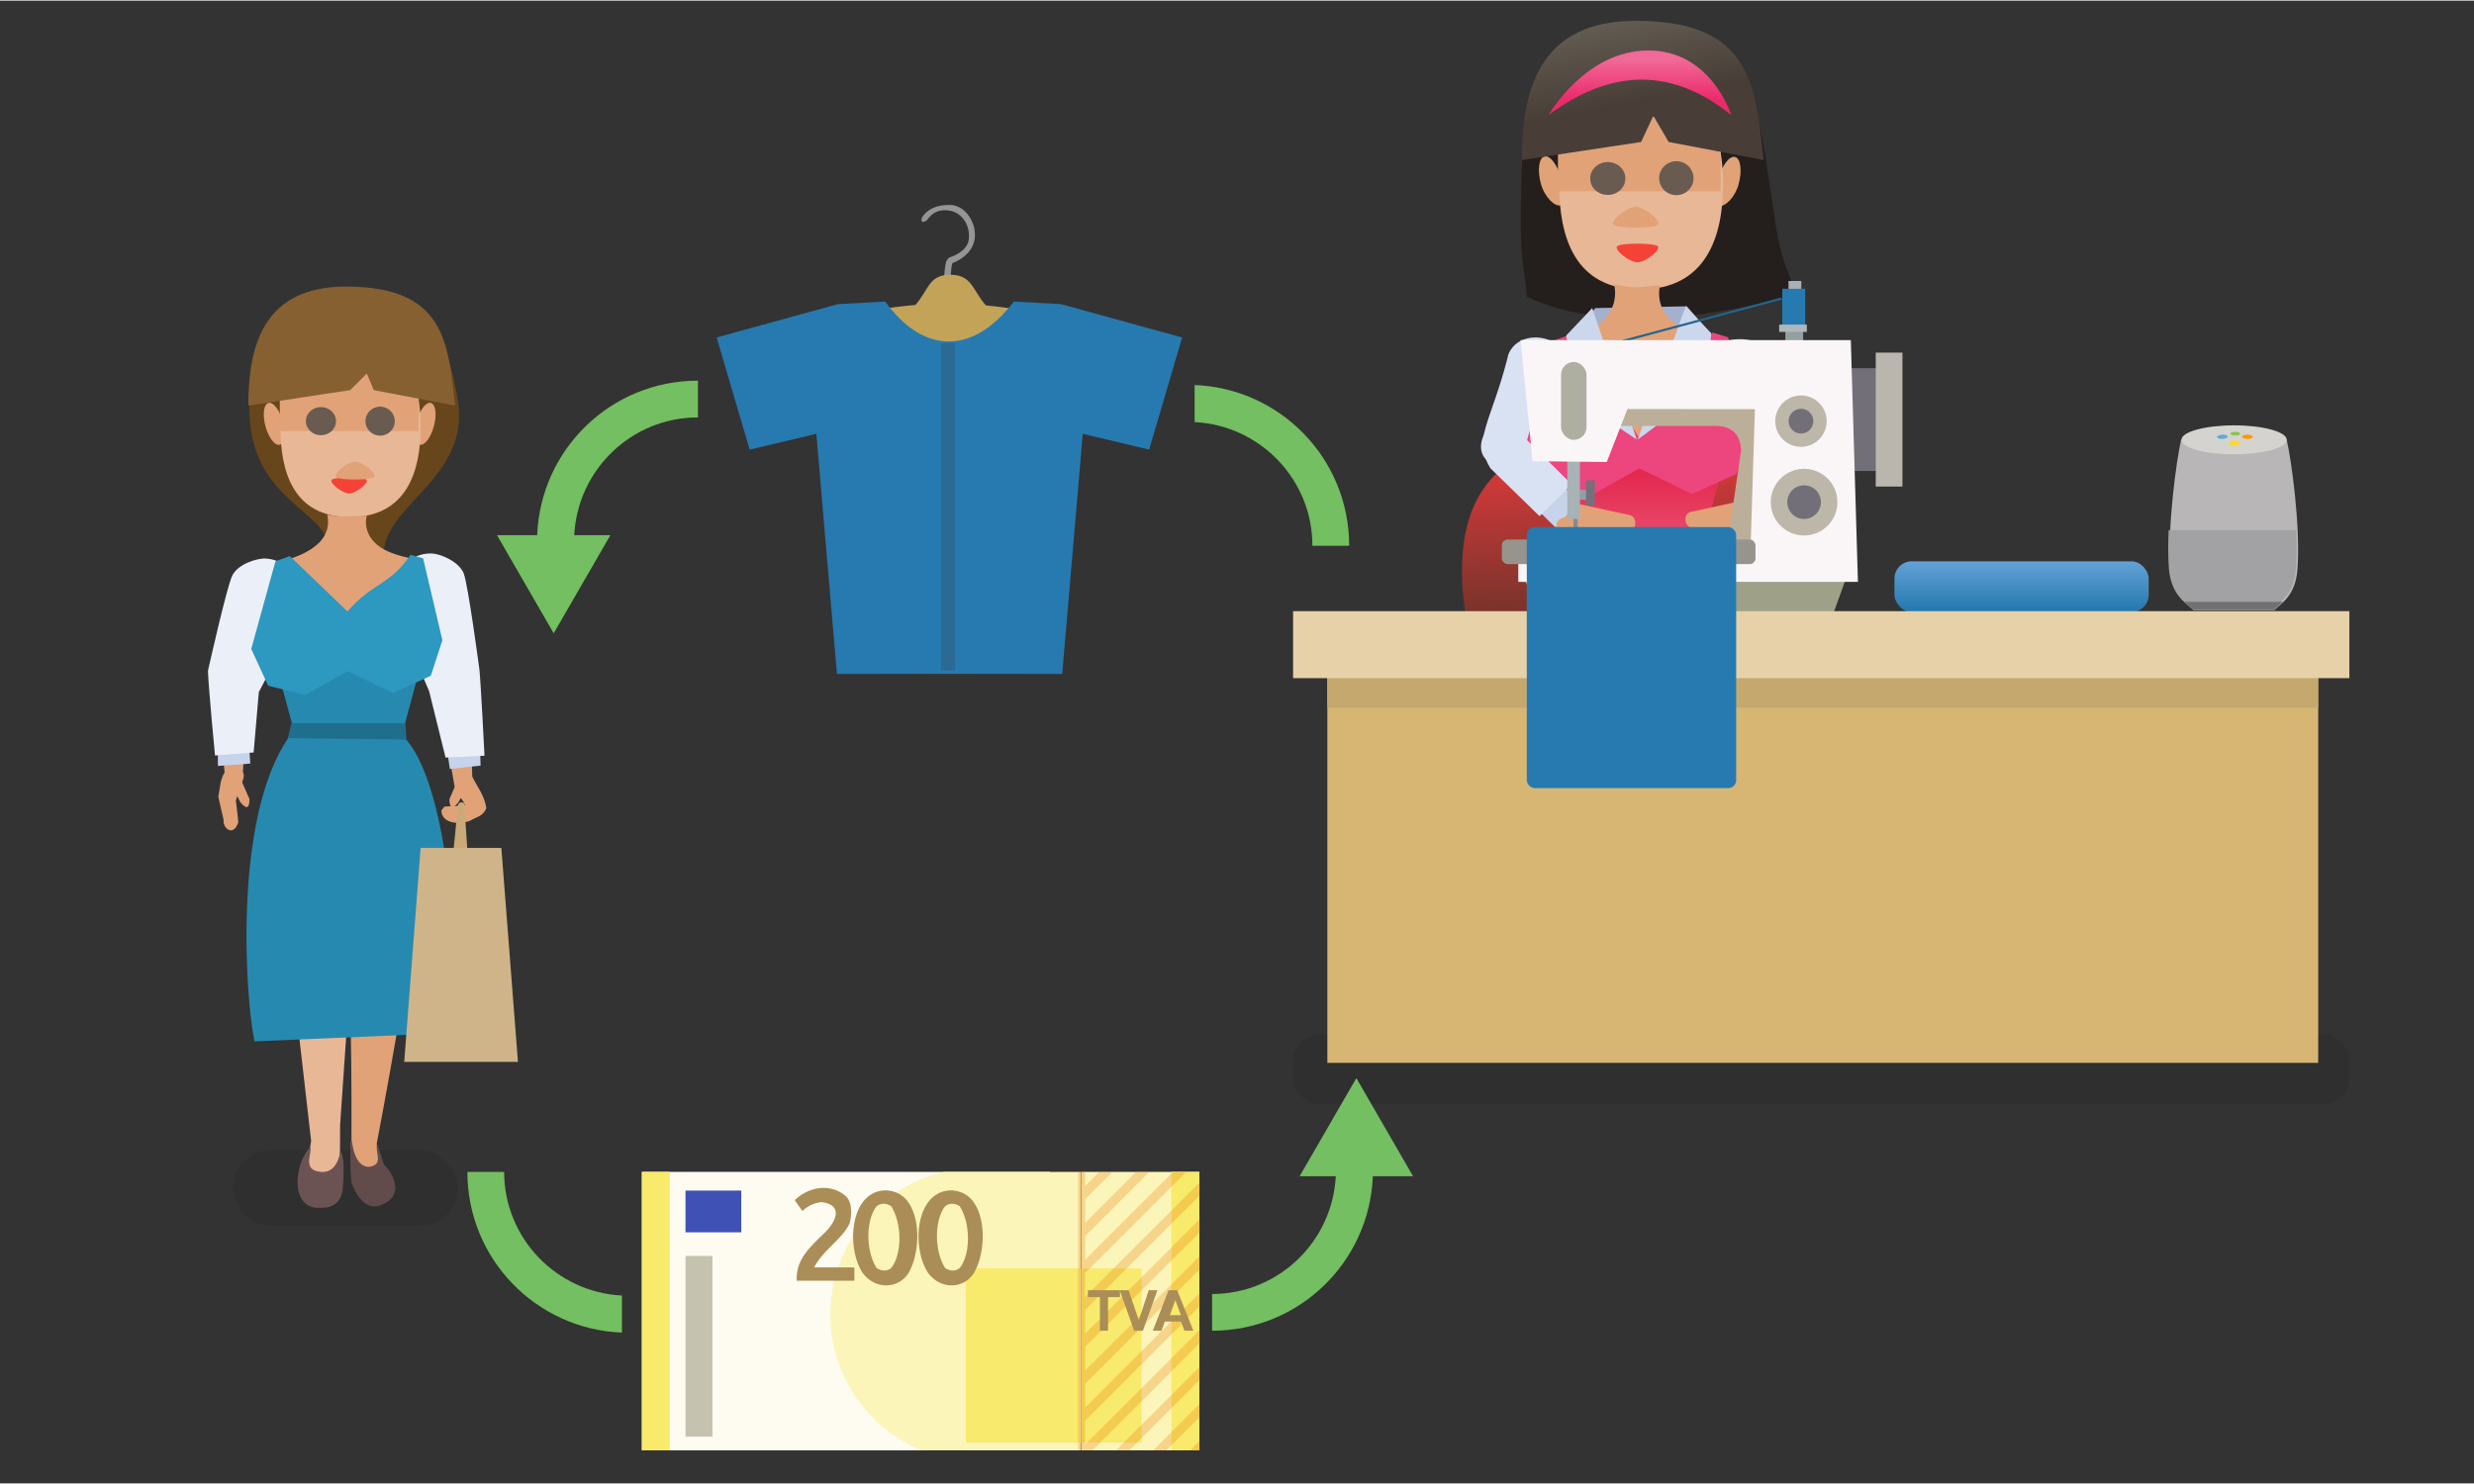 <?xml version="1.0" encoding="UTF-8"?>
<svg width="3e3" height="1800" version="1.1" viewBox="0 0 794 476" xmlns="http://www.w3.org/2000/svg" xmlns:xlink="http://www.w3.org/1999/xlink">

 <rect x="0" y="0" width="794" height="476" fill="#333333" stroke="none"/>

 <title>Facturation de la TVA collectée</title>
 <desc>Consommatrice achète un vétement et le prix est facturé avec la TVA</desc>
 <defs>
  <linearGradient id="linearGradient2826" x1="3180" x2="3187" y1="1477" y2="1646" gradientTransform="matrix(.232 0 0 .232 -219 -190)" gradientUnits="userSpaceOnUse">
   <stop stop-color="#cd3939" offset="0"/>
   <stop stop-color="#7e342c" offset="1"/>
  </linearGradient>
  <linearGradient id="linearGradient2828" x1="1593" x2="1593" y1="1689" y2="1625" gradientTransform="matrix(.243 0 0 .243 263 -215)" gradientUnits="userSpaceOnUse">
   <stop stop-color="#267ab0" offset="0"/>
   <stop stop-color="#65a2d6" offset="1"/>
  </linearGradient>
  <linearGradient id="linearGradient2830" x1="445" x2="443" y1="942" y2="932" gradientTransform="matrix(2.92 0 0 2.92 -770 -2719)" gradientUnits="userSpaceOnUse">
   <stop stop-color="#483e37" offset="0"/>
   <stop stop-color="#655f55" offset="1"/>
  </linearGradient>
  <linearGradient id="linearGradient2832" x1="942" x2="942" y1="961" y2="970" gradientTransform="matrix(2.15 0 0 2.15 -1498 -1914)" gradientUnits="userSpaceOnUse">
   <stop stop-color="#e4294f" offset="0"/>
   <stop stop-color="#e8496a" offset="1"/>
  </linearGradient>
  <linearGradient id="linearGradient2834" x1="943" x2="943" y1="899" y2="905" gradientTransform="matrix(2.15 0 0 2.15 -1498 -1914)" gradientUnits="userSpaceOnUse">
   <stop stop-color="#f16997" offset="0"/>
   <stop stop-color="#eb2a6c" offset="1"/>
  </linearGradient>
 </defs>
 <g>
  <rect x="415" y="332" width="339" height="22.3" ry="8.26"  opacity=".076"/>
  <path d="m580 183c0 35.7-24.8 85.5-55.4 85.5-30.6 0-55.4-49.8-55.4-85.5 0-35.7 24.8-43.7 55.4-43.7 30.6 0 55.4 8.01 55.4 43.7z" fill="url(#linearGradient2826)" />
  <rect x="608" y="180" width="81.6" height="16.3" ry="5.55" fill="url(#linearGradient2828)"/>
  <rect transform="matrix(-.59 .807 .807 .59 0 0)" x="-217" y="545" width="21.8" height="8.34" ry="2.54" fill="#e1a278" stroke-width=".97"/>
 </g>
 <g>
  <g>
   <path d="m570 159-9.17-6.22-4.08 6.16 9.54 6.43z" color="#000000"  fill="#c6d3eb"/>
   <path d="m546 126c-5.97-19.2 19.3-21.3 22.4-11.9l14.4 26.6c1.14 11.9-14.9 11.6-18.4 5.83z" fill="#d9e2f2"/>
   <path d="m490 95.1c11 5.01 23.2 6.91 35.6 6.94 17.5 0.04 35.5-3.6 51.2-7.46-7.36-17.6-5.59-15.8-10.3-45.1-4.46-27.6-12.4-41.7-39-41.7-24.5 0-37.8 10.2-38.9 40.8-1.5 38.3 0.636 34.7 1.41 46.6z" color="#000000"  fill="#241f1c"/>
   <path d="m501 57c1.16 4.33 1.58 8.23-0.212 8.71-1.79 0.479-5.11-2.64-6.27-6.97-1.16-4.33-0.65-8.23 1.14-8.71 1.79-0.479 4.18 2.64 5.34 6.97z" fill="#e1a278" />
   <path d="m558 58.9c-1.16 4.33-4.48 7.45-6.27 6.97-1.79-0.479-1.37-4.38-0.212-8.71 1.16-4.33 3.55-7.45 5.34-6.97 1.79 0.479 2.3 4.38 1.14 8.71z" fill="#e1a278"/>
   <path d="m553 59c0 16.6-5.35 33.7-26.6 33.7-21.2 0-26-17.1-26-33.7 0-23.1 11.8-35.5 26.3-35.5 14.5 0 26.3 10.9 26.3 35.5z" color="#000000"  fill="#e8b796" />
   <path d="m532 78.8c-0.631-0.509-3.42-0.77-6.26-0.782-2.98-0.013-6.02 0.248-6.69 0.782-0.755 0.609 0.694 2.29 2.55 3.58 1.32 0.92 2.85 1.64 3.93 1.64 1.2 0 2.96-0.901 4.38-1.97 1.63-1.23 2.79-2.69 2.1-3.25z" color="#000000"  fill="#f44336"/>
   <path d="m500 30.6h52.2v30.6h-52.2z" fill="#e1a278" />
   <path d="m532 72c-1.41 1.16-12.7 1.16-14.1 0-1.41-1.16 4.23-5.82 7.06-5.82 2.82 0 8.47 4.65 7.06 5.82z" fill="#e1a278"/>
   <ellipse cx="516" cy="57.1" rx="5.65" ry="5.28" fill="#6a5b51" />
   <ellipse cx="538" cy="57" rx="5.52" ry="5.45" fill="#6a5b51" />
   <path d="m525 6.48c-30.7 0-36.6 21.8-36.6 44.7l20.3-3.08 18-2.72 3.92-8.41 4.91 8.41 17.9 3.4 12.6 2.4c-2.68-23.6-3.57-44.7-41-44.7z" color="#000000"  fill="url(#linearGradient2830)"/>
  </g>
  <path d="m512 98.7 29.4-0.57 8.52 9.95-46 0.455z" fill="#a3b1cf" />
  <g>
   <path d="m518 91s2.06 6.89-3.89 11.9c-5.95 5-0.342 2.88-10.6 5.66l21.9 42.1 23.7-43.6c-6.11-0.668-6.45 0.877-12.4-4.13-5.95-5-3.9-11.6-3.9-11.6-8.35 0.999-9.16 0.915-14.8-0.318z" fill="#e1a278" />
   <path d="m500 153 6.4 23.4 39.4-0.492 7.88-29.3z" fill="url(#linearGradient2832)" />
   <path d="m497 36.7c20.9-15.5 40.3-14.7 58.6 0 0 0-6.4-20.7-26.6-20.7-20.2 0-32 20.7-32 20.7z" fill="url(#linearGradient2834)" />
   <path d="m505 170 42.5-0.083 0.45 6.12-44.5 0.1z" fill="#e9607e"/>
   <path d="m484 114c-3.29 13-5.97 17.7-7.88 25.6-5.55 13.1 18.8 13.3 18.7 5.58 0.963-7.97 0.976-14.7 4.12-20.8 12.6-14.8-10.9-22.2-15-10.4z" fill="#d9e2f2" />
   <path d="m499 109 5.41-1.97 21.7 33.3 6.88-8.67 16.7-25.1 4.96 1.55 7.03 30.5-4.35 13.3-14.3 6.51-16.9-8.24-16.1 8.96-13.8-3.51-6.33-13.8z" fill="#ed457e"/>
   <path d="m541 98.1-15.4 42.8 21.8-16-5.15-4.05c6.85-2.95 6.04-7.11 7-14z" fill="#cbd7ed" />
   <path d="m511 98.7-8.33 8.79c0.955 6.89 0.145 11.1 7 14l-6.27 4.73 21.9 14.7z" fill="#cbd7ed"/>
  </g>
 </g>
 <g>
  <rect transform="rotate(46.1)" x="451" y="-253" width="21.8" height="8.34" ry="2.54" fill="#e1a278" stroke-width=".97"/>
  <path d="m494 164 7.22-8.4 5.55 4.88-7.52 8.7z" fill="#c6d3eb"/>
  <path d="m490 141 14.4 14.3-10.3 10.2-15.8-15.4c-7.76-13.1 6.45-15.8 11.7-9.1z" fill="#d9e2f2" stroke-width=".97"/>
  <path d="m502 166 4.93-4.34 15.4 3.34c3.77 0.306 2.89 5.6 0 5.69h-20.3c-3.77-0.306-2.89-4.6 0-4.69z" fill="#e1a278" stroke-width=".97"/>
  <path d="m562 164-4.46-3.12-14.3 3.12c-3.51 0.285-2.69 5.22 0 5.31h18.8c2.4-0.195 1.69-3.95 0-5.31z" fill="#e1a278" stroke-width=".905"/>
  <path d="m557 156 10.8-15.6c2.59-4.83 17.6-4.73 12 7.62l-11 16z" fill="#d9e2f2" />
  <path d="m520 126h46.6l1.19 50-13.6-0.148 4.57-31.3c-0.15-5.61-3.12-7.93-8.01-8.01h-31.6z" fill="#bbaf99"/>
  <rect x="507" y="157" width="2.94" height="3.25" fill="#969ca4"/>
  <rect x="594" y="118" width="8.35" height="33" fill="#726f78"/>
  <rect x="602" y="113" width="8.56" height="43" fill="#bab6ae"/>
  <rect x="573" y="106" width="5.7" height="7.31" fill="#949fa4"/>
  <rect x="505" y="164" width="1.34" height="5.68" fill="#838a93" />
  <rect x="503" y="145" width="4.07" height="21.4" fill="#a9b2b6"/>
  <path d="m488 184h105l-4.56 12.6h-93.1z" fill="#9fa088"/>
  <rect transform="rotate(-15)" x="466" y="240" width="61.5" height=".696" fill="#24648d" />
  <path d="m488 109h106l2.28 77.6h-109v-12l74.6-0.55 1.33-42.9-40.9-0.04-6.64 17-23.8-0.248z" fill="#faf6f7"/>
  <circle cx="578" cy="135" r="8.25" fill="#bcb7a8"/>
  <circle cx="579" cy="161" r="10.7" fill="#bcb7a8"/>
  <circle cx="578" cy="135" r="3.97" fill="#726f78"/>
  <circle cx="579" cy="161" r="5.4" fill="#726f78"/>
  <rect x="482" y="173" width="81.4" height="7.89" ry="1.84" fill="#97948e"/>
  <rect x="509" y="154" width="2.83" height="8.07" fill="#75707b"/>
  <rect x="501" y="116" width="8.18" height="25" ry="4.09" fill="#aeafa1"/>
  <rect x="574" y="90" width="4.11" height="15.6" fill="#a7b0b4" />
  <rect x="572" y="92.5" width="7.36" height="11.7" fill="#267ab0" />
  <rect x="571" y="104" width="8.89" height="2.35" fill="#aeb7ba" />
  <rect x="426" y="213" width="318" height="128" fill="#d7b674"/>
  <rect x="426" y="213" width="318" height="14" fill="#c4a86d"/>
  <rect x="415" y="196" width="339" height="21.5" fill="#e6d1a9"/>
  <path d="m700 141c-1.52 6.67-4.45 27.9-3.45 41.5 0.621 8.5 5.12 10.9 7.5 13.2h25.8c2.38-2.25 6.88-4.69 7.5-13.2 0.998-13.7-1.93-34.9-3.45-41.5z" fill="#b8b6b7"/>
  <ellipse cx="717" cy="141" rx="16.9" ry="4.65" fill="#d4d3d0"/>
  <path d="m696 170c-0.19 4.29-0.204 8.45 0.061 12.1 0.621 8.5 5.12 10.9 7.5 13.2h25.8c2.38-2.25 6.88-4.69 7.5-13.2 0.266-3.63 0.251-7.8 0.061-12.1z" fill="#a2a1a3"/>
  <path d="m701 193c1.07 1.04 2.13 1.83 2.94 2.6h25.8c0.812-0.767 1.87-1.56 2.94-2.6z" fill="#717171"/>
  <path d="m715 140c-0.045 0.386-0.885 0.711-1.87 0.711-0.989-6e-5 -1.69-0.325-1.58-0.711 0.11-0.371 0.942-0.662 1.86-0.662 0.921 0 1.63 0.291 1.59 0.662" fill="#5faccf"/>
  <path d="m719 142c0.041 0.459-0.801 0.846-1.88 0.846-1.08-1e-5 -1.92-0.387-1.88-0.846 0.039-0.44 0.881-0.783 1.88-0.783 1 1e-5 1.84 0.343 1.88 0.783" fill="#fdd634"/>
  <path d="m719 139c0.029 0.33-0.685 0.606-1.6 0.606-0.912 0-1.63-0.276-1.6-0.606 0.014-0.154 0.192-0.299 0.493-0.405 0.298-0.104 0.694-0.162 1.1-0.162 0.41 1e-5 0.806 0.058 1.1 0.162 0.301 0.106 0.479 0.251 0.493 0.405" fill="#8bc34a"/>
  <path d="m723 140c0.054 0.184-0.078 0.363-0.372 0.497-0.298 0.136-0.734 0.214-1.21 0.214-0.989 0-1.83-0.325-1.87-0.711-0.043-0.372 0.669-0.662 1.59-0.662 0.443-2e-5 0.884 0.068 1.23 0.189 0.351 0.123 0.58 0.293 0.633 0.473" fill="#ff9700"/>
  <rect x="490" y="169" width="67.2" height="83.8" ry="2.54" fill="#267ab0" />
 </g>
 <g fill="#73bf61" stroke-linecap="round" stroke-linejoin="round" stroke-width=".997">
  <path d="m389 427c27.9 3.6e-4 50.5-22 51.6-49.6h12.9l-18.2-31.5-18.2 31.5h11.6c-1.07 21-18.4 37.8-39.7 37.8z" stop-color="#000000"/>
  <path d="m150 376c-3.6e-4 27.9 22 50.5 49.6 51.6v-11.9c-21-1.07-37.8-18.4-37.8-39.7z" stop-color="#000000"/>
  <path d="m433 175c3.6e-4 -27.9-22-50.5-49.6-51.6v11.9c21 1.07 37.8 18.4 37.8 39.7z" stop-color="#000000"/>
 </g>
 <g>
  <path d="m296 69.4c-1.05 2.53 1.29 1.64 1.87 0.6 1.63-2.16 3.76-3 6.6-2.63 4.39 0.58 7.02 4.95 6.44 9.35-0.385 2.9-3.26 4.77-6.14 5.71-0.866 0.663-1.31 0.836-1.66 4.99-0.276 2.37-0.399 3.48-0.399 3.48l2.21 0.293c0.068-0.516 0.323-6.75 0.798-6.94 3.56-1.37 6.6-4.09 7.1-7.87 0.671-5.07-3.02-10.8-8.04-10.8-4.54 0-6.99 1.43-8.77 3.83z" fill="#959496" />
  <path d="m305 88c-6.93 0-6.89 4.76-11.2 9.68-21.2 1.99-50.1 8.49-50.1 8.49-11 0.644-7.6 15.9 0 15.1 0 0 40.2-9.08 60.6-9.08s60.6 9.08 60.6 9.08c10.7-1.63 8.05-13.7 0-15.1 0 0-27.5-6.2-48.5-8.34-4.26-4.79-4.39-9.83-11.4-9.83z" fill="#c2a358"/>
  <path d="m284 96.6-15.1 0.839-38.9 10.7 10.6 36 21.4-5.08 6.6 77.1c24.1-0.097 48.2-0.044 72.3 0l6.6-77.1 21.3 5.08 10.6-36-38.9-10.7-15.1-0.839c-13.9 18.1-29.7 16.1-41.3 0z" fill="#267ab0" />
  <rect x="302" y="110" width="4.5" height="105" fill="#2a6a93" />
  <path d="m224 122c-27.9-3.7e-4 -50.5 22-51.6 49.6h-12.9l18.2 31.5 18.2-31.5h-11.6c1.07-21 18.4-37.8 39.7-37.8z" fill="#73bf61" stroke-linecap="round" stroke-linejoin="round" stroke-width=".997"/>
 </g>
 <g>
  <rect x="74.7" y="369" width="72.2" height="24.3" ry="12.2"  opacity=".076"/>
  <path d="m105 175 18.1 2.88c0-16.1 28.1-24.7 23.8-49.8-4.1-23.6-10.6-35.7-33.4-35.7-21 0-31.4 8.79-33.3 34.9-2.37 32.8 25.2 36.3 24.8 47.7z" fill="#68461c"/>
  <ellipse transform="rotate(-15)" cx="49.8" cy="154" rx="2.87" ry="6.94" fill="#e1a278" />
  <ellipse transform="rotate(15)" cx="167" cy="95.9" rx="2.87" ry="6.94" fill="#e1a278" />
  <path d="m135 137c0 14.2-4.58 28.8-22.7 28.8-18.2 0-22.3-14.6-22.3-28.8 0-19.7 10.1-30.3 22.5-30.3 12.4 0 22.5 9.28 22.5 30.3z" fill="#e8b796"/>
  <path transform="matrix(2.17 0 0 -1.01 -1026 1288)" d="m527 1123c-0.51 0.884-4.59 0.884-5.1 0-0.51-0.884 1.53-4.42 2.55-4.42s3.06 3.54 2.55 4.42z" fill="#f44336"/>
  <rect x="89.8" y="112" width="44.6" height="26.2" fill="#e1a278"/>
  <path transform="matrix(2.37 0 0 1.13 -1129 -1116)" d="m527 1123c-0.51 0.884-4.59 0.884-5.1 0-0.51-0.884 1.53-4.42 2.55-4.42s3.06 3.54 2.55 4.42z" fill="#e1a278"/>
  <ellipse cx="103" cy="135" rx="4.84" ry="4.52" fill="#6a5b51" />
  <ellipse cx="122" cy="135" rx="4.72" ry="4.66" fill="#6a5b51" />
  <path d="m111 91.8c-26.3 0-31.3 18.7-31.3 38.2l32.7-4.96 5.33-5.33 2.22 5.33 26.1 4.96c-2.29-20.2-3.06-38.2-35.1-38.2z" fill="#866031"/>
  <path d="m105 165s1.76 5.42-3.33 9.7c-5.09 4.28-11.5 5.3-20.2 7.69-8.75 2.38-10.3 21 0.668 19 2.92 3.46 6.29 11.9 8.03 15.5l42.9 0.457c1.81-3.77 4.87-14.1 7.91-17.7 10.9 0.746 8.35-15.8 2.2-17.9-6.15-2.13-17.1-2.74-22.1-7.02-5.09-4.28-3.34-9.43-3.34-9.43-4.26 0.325-8.76 0.544-12.7-0.272z" fill="#e1a278"/>
  <path d="m89.6 217 5.47 20 33.7-0.421 6.74-25.1z" fill="#268ab0" />
  <path d="m70 224 2.08 23.8c-1.4 2.05-1.5 5.22-2.02 7.75l1.71 7.53c-0.387 2.33 3.01 5.7 4.73 0.676l-0.803-7.03 2.42-7.02c0.219-0.819 0.119-1.54-0.174-2.13l1.65-23.4c-0.292-12.1-9.65-7.78-9.58-0.183z" fill="#e1a278" />
  <path d="m151 226c-1.86-11.4-10.3-5.75-9.52 1.18l4.14 23.5c0.615 4.71 2.69 5 3.57 7.47 0.761 0.268-6.55 0.591-6.55 0.591l-0.987 1.24c0.101 4.42 6.21 4.63 9.39 3.21 1.79-1.14 4.09-1.31 5.04-4.02-0.708-4.31-2.89-6.62-4.52-10.1z" fill="#e1a278" />
  <path d="m69.9 239 10-0.759 0.433 6.68-10.4 0.759z" fill="#c6d3eb" />
  <path d="m94.1 201c0.837-9.56 2.37-21.1-8.84-21.9-2.99-0.136-8.98 1.9-10.7 5.44-1.77 3.54-7.82 30.6-7.82 30.6 0.091 4.38 2.26 27.2 2.26 27.2l12.4-0.983 1.67-19.4z" fill="#eaeff8" />
  <path d="m154 239-10.6 1.25 0.98 6.41 9.87-1.09z" fill="#c6d3eb" />
  <path d="m143 243 12.5-0.603s-1.18-23.3-1.63-27.6c0 0-3.61-27.2-5.04-30.9-1.44-3.68-7.21-6.27-10.2-6.41-11.2-0.242-10.8 11.4-10.8 21l9.89 23.2z" fill="#eaeff8"/>
  <path d="m139 267c-6.08 31.3-12.2 69.1-18.1 100 7.14 20.1-3.29 15.5-5.5 9.24-0.605-3.39-3.53-5.72-2.61-10.6 0.186-31.9-0.754-69.3-2.45-101z" fill="#e1a278"/>
  <path d="m121 367c-0.67 3 2.23 6.65-2.42 7.36-5.11 0.344-5.69-8.76-5.69-8.76-0.682 2.96-0.471 10.2-0.105 13.8 0 0 3.02 9.69 9.34 7.32 9.76-3.66 1.52-13.1 1.11-13z" fill="#624b4b"/>
  <path d="m84.8 265 11.3 68.3 3.76 32.8c-5.27 28.5 11.7 21.8 9.24 6.66l0.054-11.8 6.66-97.1z" fill="#e8b796" />
  <path d="m93.6 235 34.7 0.631c1.05 0.899 1.18 0.604 2.09 1.64 14.1 16 18.1 75.8 12.8 94.2l-61.5 2.63c-2.97-14-6.9-71.2 10.7-97.2z" fill="#268ab0" />
  <path d="m99.6 368c0.614 2.26-2.88 7.73 3.74 8.03 5.23 0.198 5.88-6.78 5.88-6.78 1.46 2.66 0.984 5.48 0.978 10-0.334-0.07 1.03 8.21-6.75 8.25-10.7 1.15-9.16-14-3.85-19.5z" fill="#6c5353"/>
  <path d="m93.5 232h36.6l0.385 5.23-38.1-0.481z" fill="#1e6e8c"/>
  <path d="m88.4 180 4.63-1.68 18.5 17.8c7.56-9.02 13.7-8.46 20.2-18.2l4.06 1.11 6.19 26.3-3.72 11.4-12.2 5.57-14.5-7.05-13.7 7.67-11.8-3-5.42-11.8z" fill="#2d98c0"/>
 </g>
 <g>
  <path d="m149 258c0.548 0.018-1.24-1.64-2.02 0.288l-1.43 14.5 4.46 0.058z" fill="#caaa79"/>
  <path d="m135 272h25.9l5.33 68.7h-36.5z" fill="#d0b489" stop-color="#000000" stroke-width="1.04"/>
  <path d="m147 250-2.78 6.36c0.082 2.32 0.533 3.81 2.92 1.01l2.82-5.53z" fill="#e1a278"/>
  <path d="m77.3 250 2.78 6.36c-0.082 2.32-0.533 3.81-2.92 1.01l-2.82-5.53z" fill="#e1a278"/>
 </g>
 <g>
  <rect x="206" y="376" width="131" height="89.4" ry="0" fill="#fefbf0"  />
  <rect x="206" y="376" width="8.94" height="89.4" fill="#f8ea6a"  />
  <path d="m303 376c-21.3 4.93-36.5 23.9-36.5 45.8 0.013 19.1 11.6 36.3 29.3 43.6h51.1v-89.4z" fill="#fbf5b9"  />
  <path d="m310 407v55.9h36.5v-55.9z" fill="#f7ea6c"  />
  <rect x="220" y="382" width="17.9" height="13.4" fill="#3f51b5" />
  <rect x="220" y="403" width="8.66" height="58" fill="#c5c2b0" />
 </g>
 <g>
  <path d="m280 383c-7.48 4.01-7.77 18.4-3.18 25.4 4.13 5.61 11.6 5.17 14.8 0 3.19-5.47 4.19-16.2 0-22.5-2.5-3.8-7.6-5.04-11.6-2.93z" fill="#ab8d57" />
  <path d="m286 387c3.52 5.47 3.59 15.4 0 19.9-1.6 1.18-3.18 0.874-4.65 0-3.54-5.41-3.54-15.5 0-19.9 1.62-1.15 3.19-0.898 4.65 0z" fill="#fbf5b9" />
  <path d="m255 385 2.51 3.56c1.89-1.75 3.9-2.64 6.2-2.85 6.83 0.874 4.83 5.94 1.17 9.64-5.41 5.14-9.5 9.02-9.18 15.6h18.5v-4.28h-12.9c2.87-5.71 8.87-8.83 11.4-14.2 1.04-4.15 0.354-7.52-1.59-8.96-5.04-4.03-11.8-2.52-16 1.51z" fill="#ab8d57" />
 </g>
  <path d="m347 376v89.4h37.9v-89.4z" fill="#fbf5b9"  />
  <path d="m347 407v55.9h19.4v-55.9z" fill="#f7ea6c"  />
  <rect x="376" y="376" width="8.94" height="89.4" fill="#f8ea6a"  />
 <path d="m346 376v89.3h0.613v0.044h4.04l34.4-34.4v-4.21l-36.8 36.8v-7.65l36.8-36.8v-4.21l-36.8 36.8v-7.64l36.8-36.8v-4.21l-36.8 36.8v-7.64l36.8-36.8v-4.21l-36.8 36.8v-7.65l36.8-36.8v-4.21l-36.8 36.8v-7.65l32.3-32.3h-4.21l-28.1 28.1v-7.65l20.5-20.5h-4.21l-16.3 16.3v-7.64l8.62-8.62h-4.21l-4.41 4.41v-4.53zm39 62.6-26.7 26.7h4.21l22.5-22.5zm0 11.9-14.9 14.9h4.21l10.6-10.6zm0 11.9-3 3h3z" fill="#e97400" fill-opacity=".258"/>
 <g fill="#ab8d57">
  <path d="m301 383c-7.48 4.01-7.77 18.4-3.18 25.4 4.13 5.61 11.6 5.17 14.8 0 3.19-5.47 4.19-16.2 0-22.5-2.5-3.8-7.6-5.04-11.6-2.93z" />
  <path d="m353 427v-10.8h-3.85v-2.2h10.3v2.2h-3.84v10.8z" />
  <path d="m364 427-4.64-13h2.84l3.29 9.61 3.18-9.61h2.78l-4.65 13z" />
  <path d="m383 427h-2.85l-1.13-2.95h-5.19l-1.07 2.95h-2.78l5.06-13h2.77z" />
 </g>
 <path d="m379 422-1.79-4.82-1.75 4.82z" fill="#f8ea6a" stroke-width=".453"/>
 <path d="m308 387c3.52 5.47 3.59 15.4 0 19.9-1.6 1.18-3.18 0.874-4.65 0-3.54-5.41-3.54-15.5 0-19.9 1.62-1.15 3.19-0.898 4.65 0z" fill="#fbf5b9" />
</svg>
